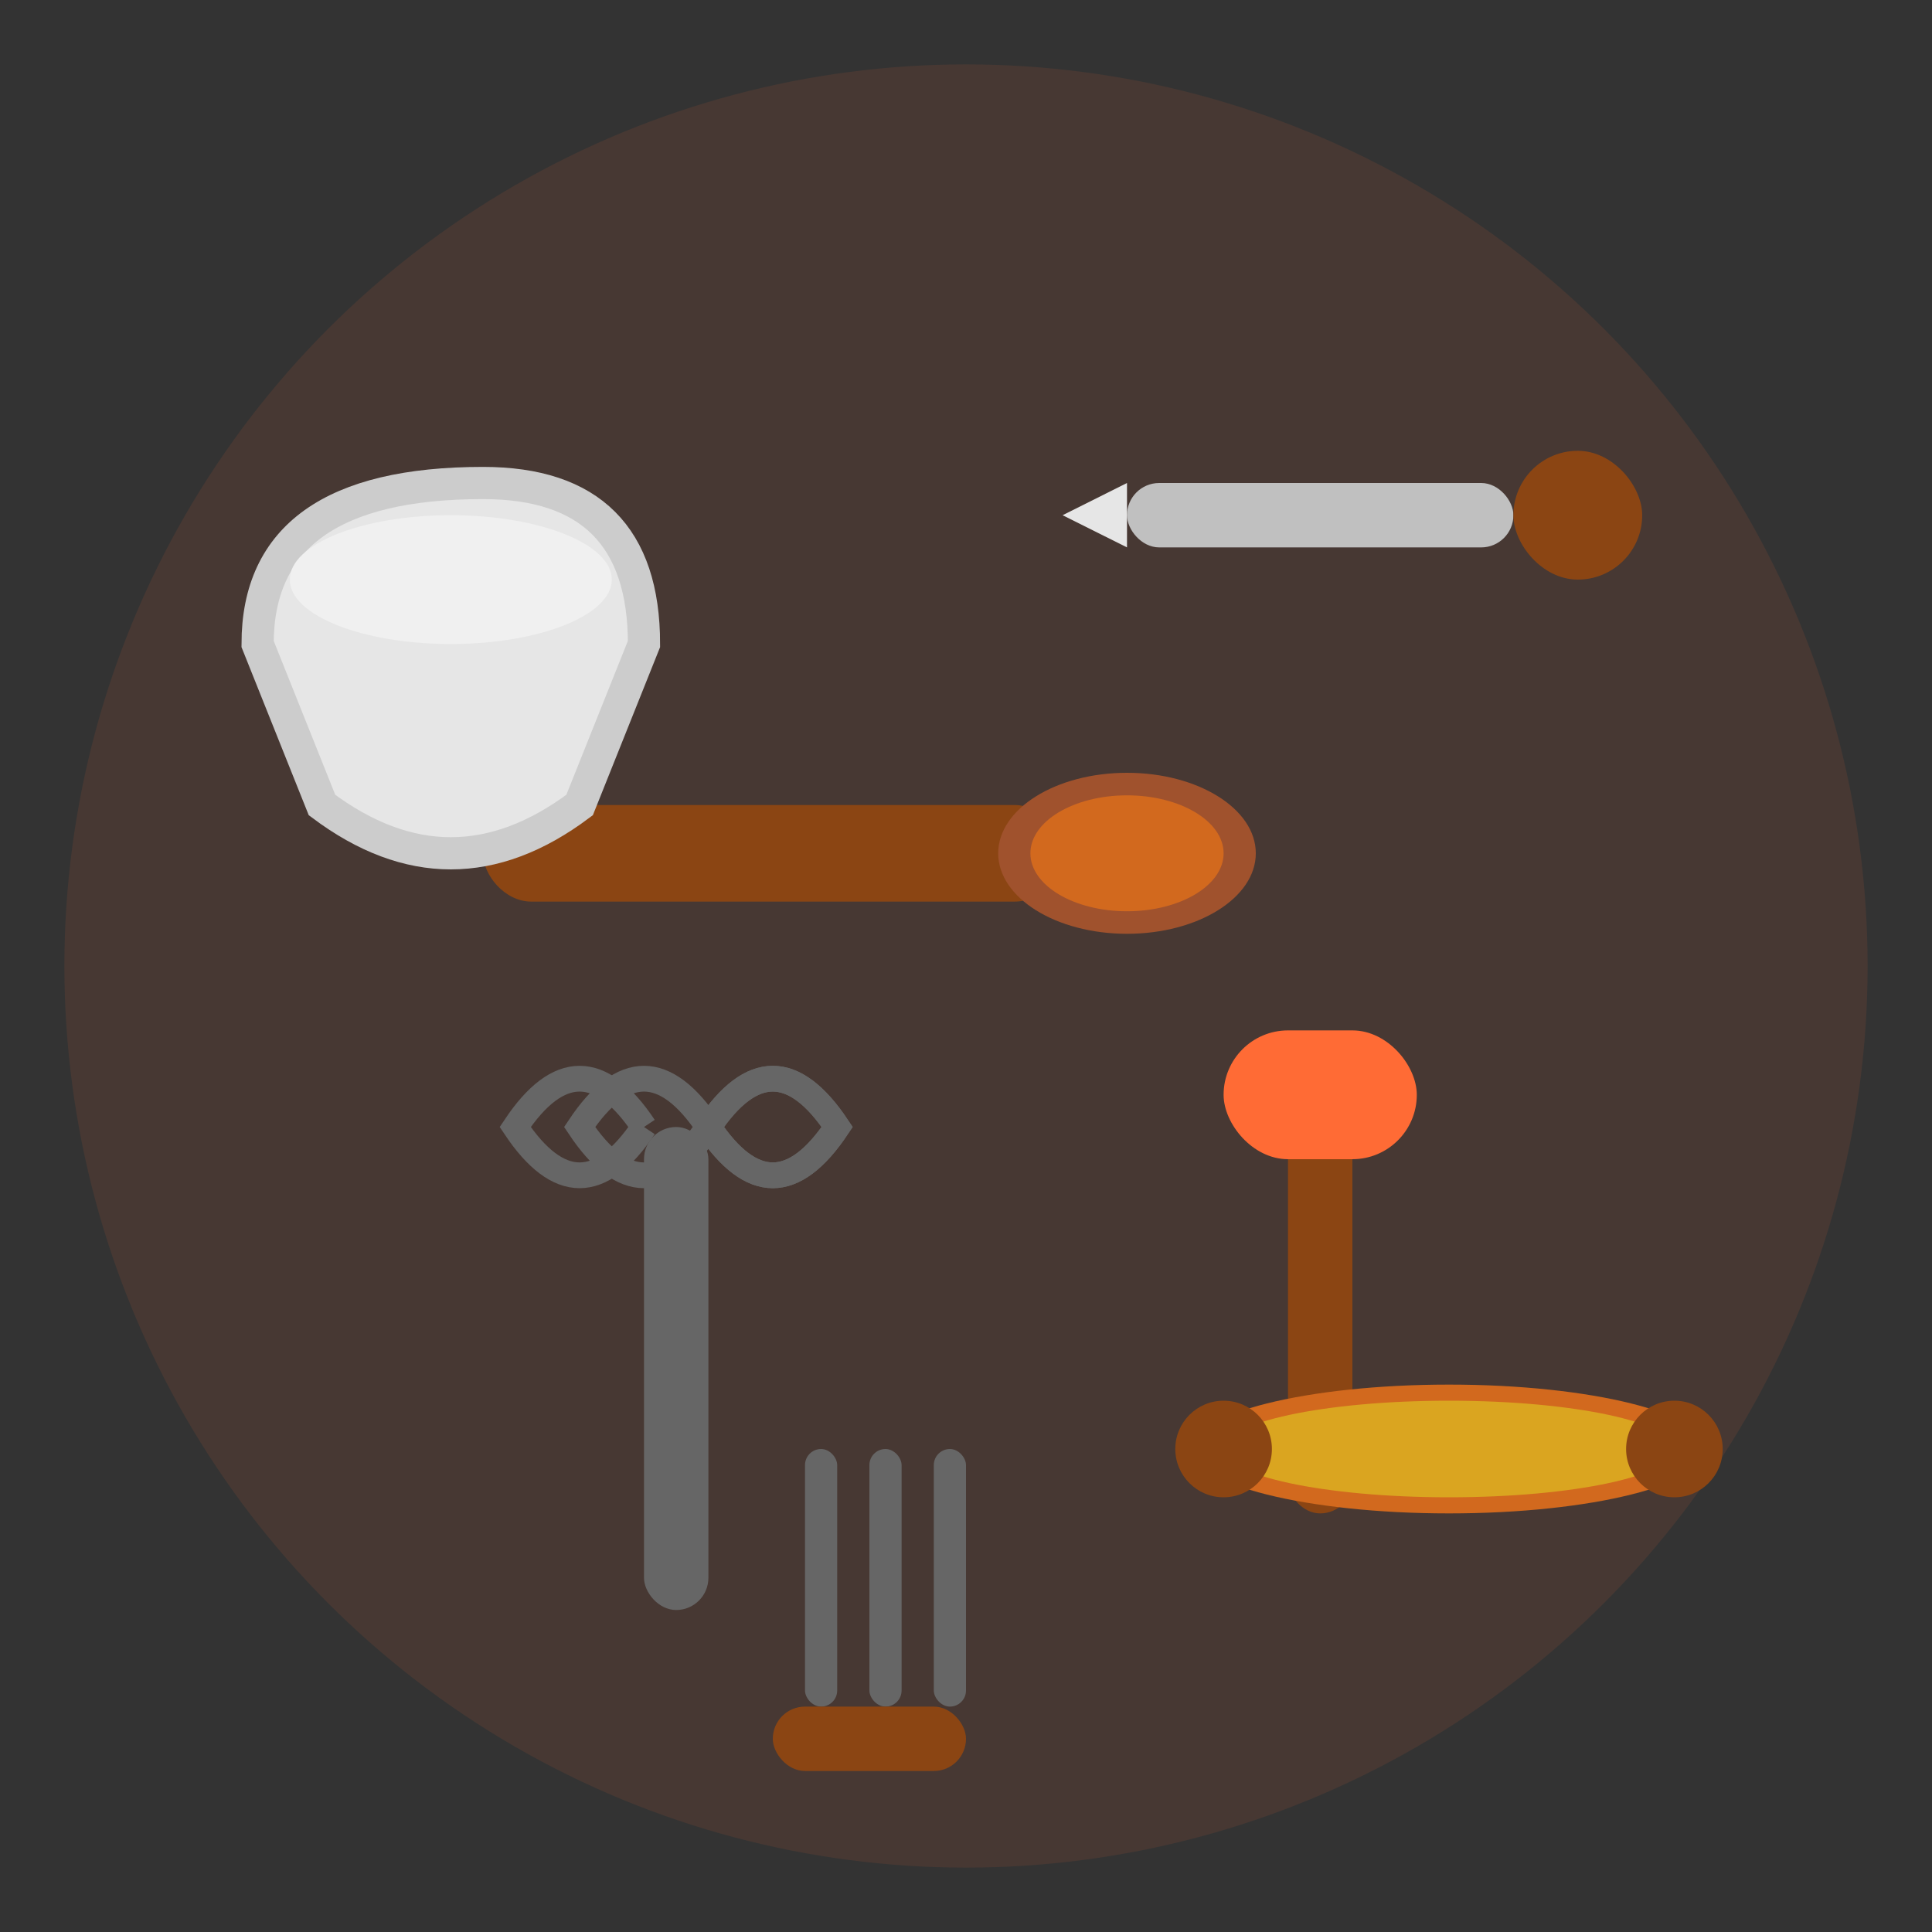 <svg width="60" height="60" viewBox="0 0 60 60" fill="none" xmlns="http://www.w3.org/2000/svg">
  <rect x="0" y="0" width="60" height="60" fill="#333333" stroke="none"/>
  <!-- Background circle -->
  <circle cx="30" cy="30" r="28" fill="#ff6b35" opacity="0.1"/>
  
  <!-- Wooden spoon -->
  <rect x="15" y="25" width="18" height="3" fill="#8b4513" rx="1.5"/>
  <ellipse cx="35" cy="26.5" rx="4" ry="2.5" fill="#a0522d"/>
  <ellipse cx="35" cy="26.5" rx="3" ry="1.8" fill="#d2691e"/>
  
  <!-- Whisk -->
  <rect x="20" y="35" width="2" height="15" fill="#666" rx="1"/>
  <!-- Whisk wires -->
  <path d="M20 35 Q18 32 16 35 Q18 38 20 35" stroke="#666" stroke-width="0.8" fill="none"/>
  <path d="M22 35 Q20 32 18 35 Q20 38 22 35" stroke="#666" stroke-width="0.8" fill="none"/>
  <path d="M22 35 Q24 32 26 35 Q24 38 22 35" stroke="#666" stroke-width="0.8" fill="none"/>
  <path d="M22 35 Q24 32 26 35 Q24 38 22 35" stroke="#666" stroke-width="0.8" fill="none"/>
  
  <!-- Knife -->
  <rect x="35" y="15" width="12" height="2" fill="#c0c0c0" rx="1"/>
  <rect x="47" y="14" width="4" height="4" fill="#8b4513" rx="2"/>
  <polygon points="35,15 35,17 33,16" fill="#e6e6e6"/>
  
  <!-- Spatula -->
  <rect x="40" y="35" width="2" height="12" fill="#8b4513" rx="1"/>
  <rect x="38" y="32" width="6" height="4" fill="#ff6b35" rx="2"/>
  
  <!-- Fork -->
  <rect x="25" y="45" width="1" height="8" fill="#666" rx="0.5"/>
  <rect x="27" y="45" width="1" height="8" fill="#666" rx="0.5"/>
  <rect x="29" y="45" width="1" height="8" fill="#666" rx="0.5"/>
  <rect x="24" y="53" width="6" height="2" fill="#8b4513" rx="1"/>
  
  <!-- Rolling pin -->
  <ellipse cx="45" cy="45" rx="8" ry="2" fill="#d2691e"/>
  <ellipse cx="45" cy="45" rx="7" ry="1.5" fill="#daa520"/>
  <circle cx="38" cy="45" r="1.5" fill="#8b4513"/>
  <circle cx="52" cy="45" r="1.5" fill="#8b4513"/>
  
  <!-- Mixing bowl -->
  <path d="M8 20 Q8 15 15 15 Q20 15 20 20 L18 25 Q14 28 10 25 Z" fill="#e6e6e6" stroke="#ccc" stroke-width="1"/>
  <ellipse cx="14" cy="18" rx="5" ry="2" fill="#f0f0f0"/>
</svg>
